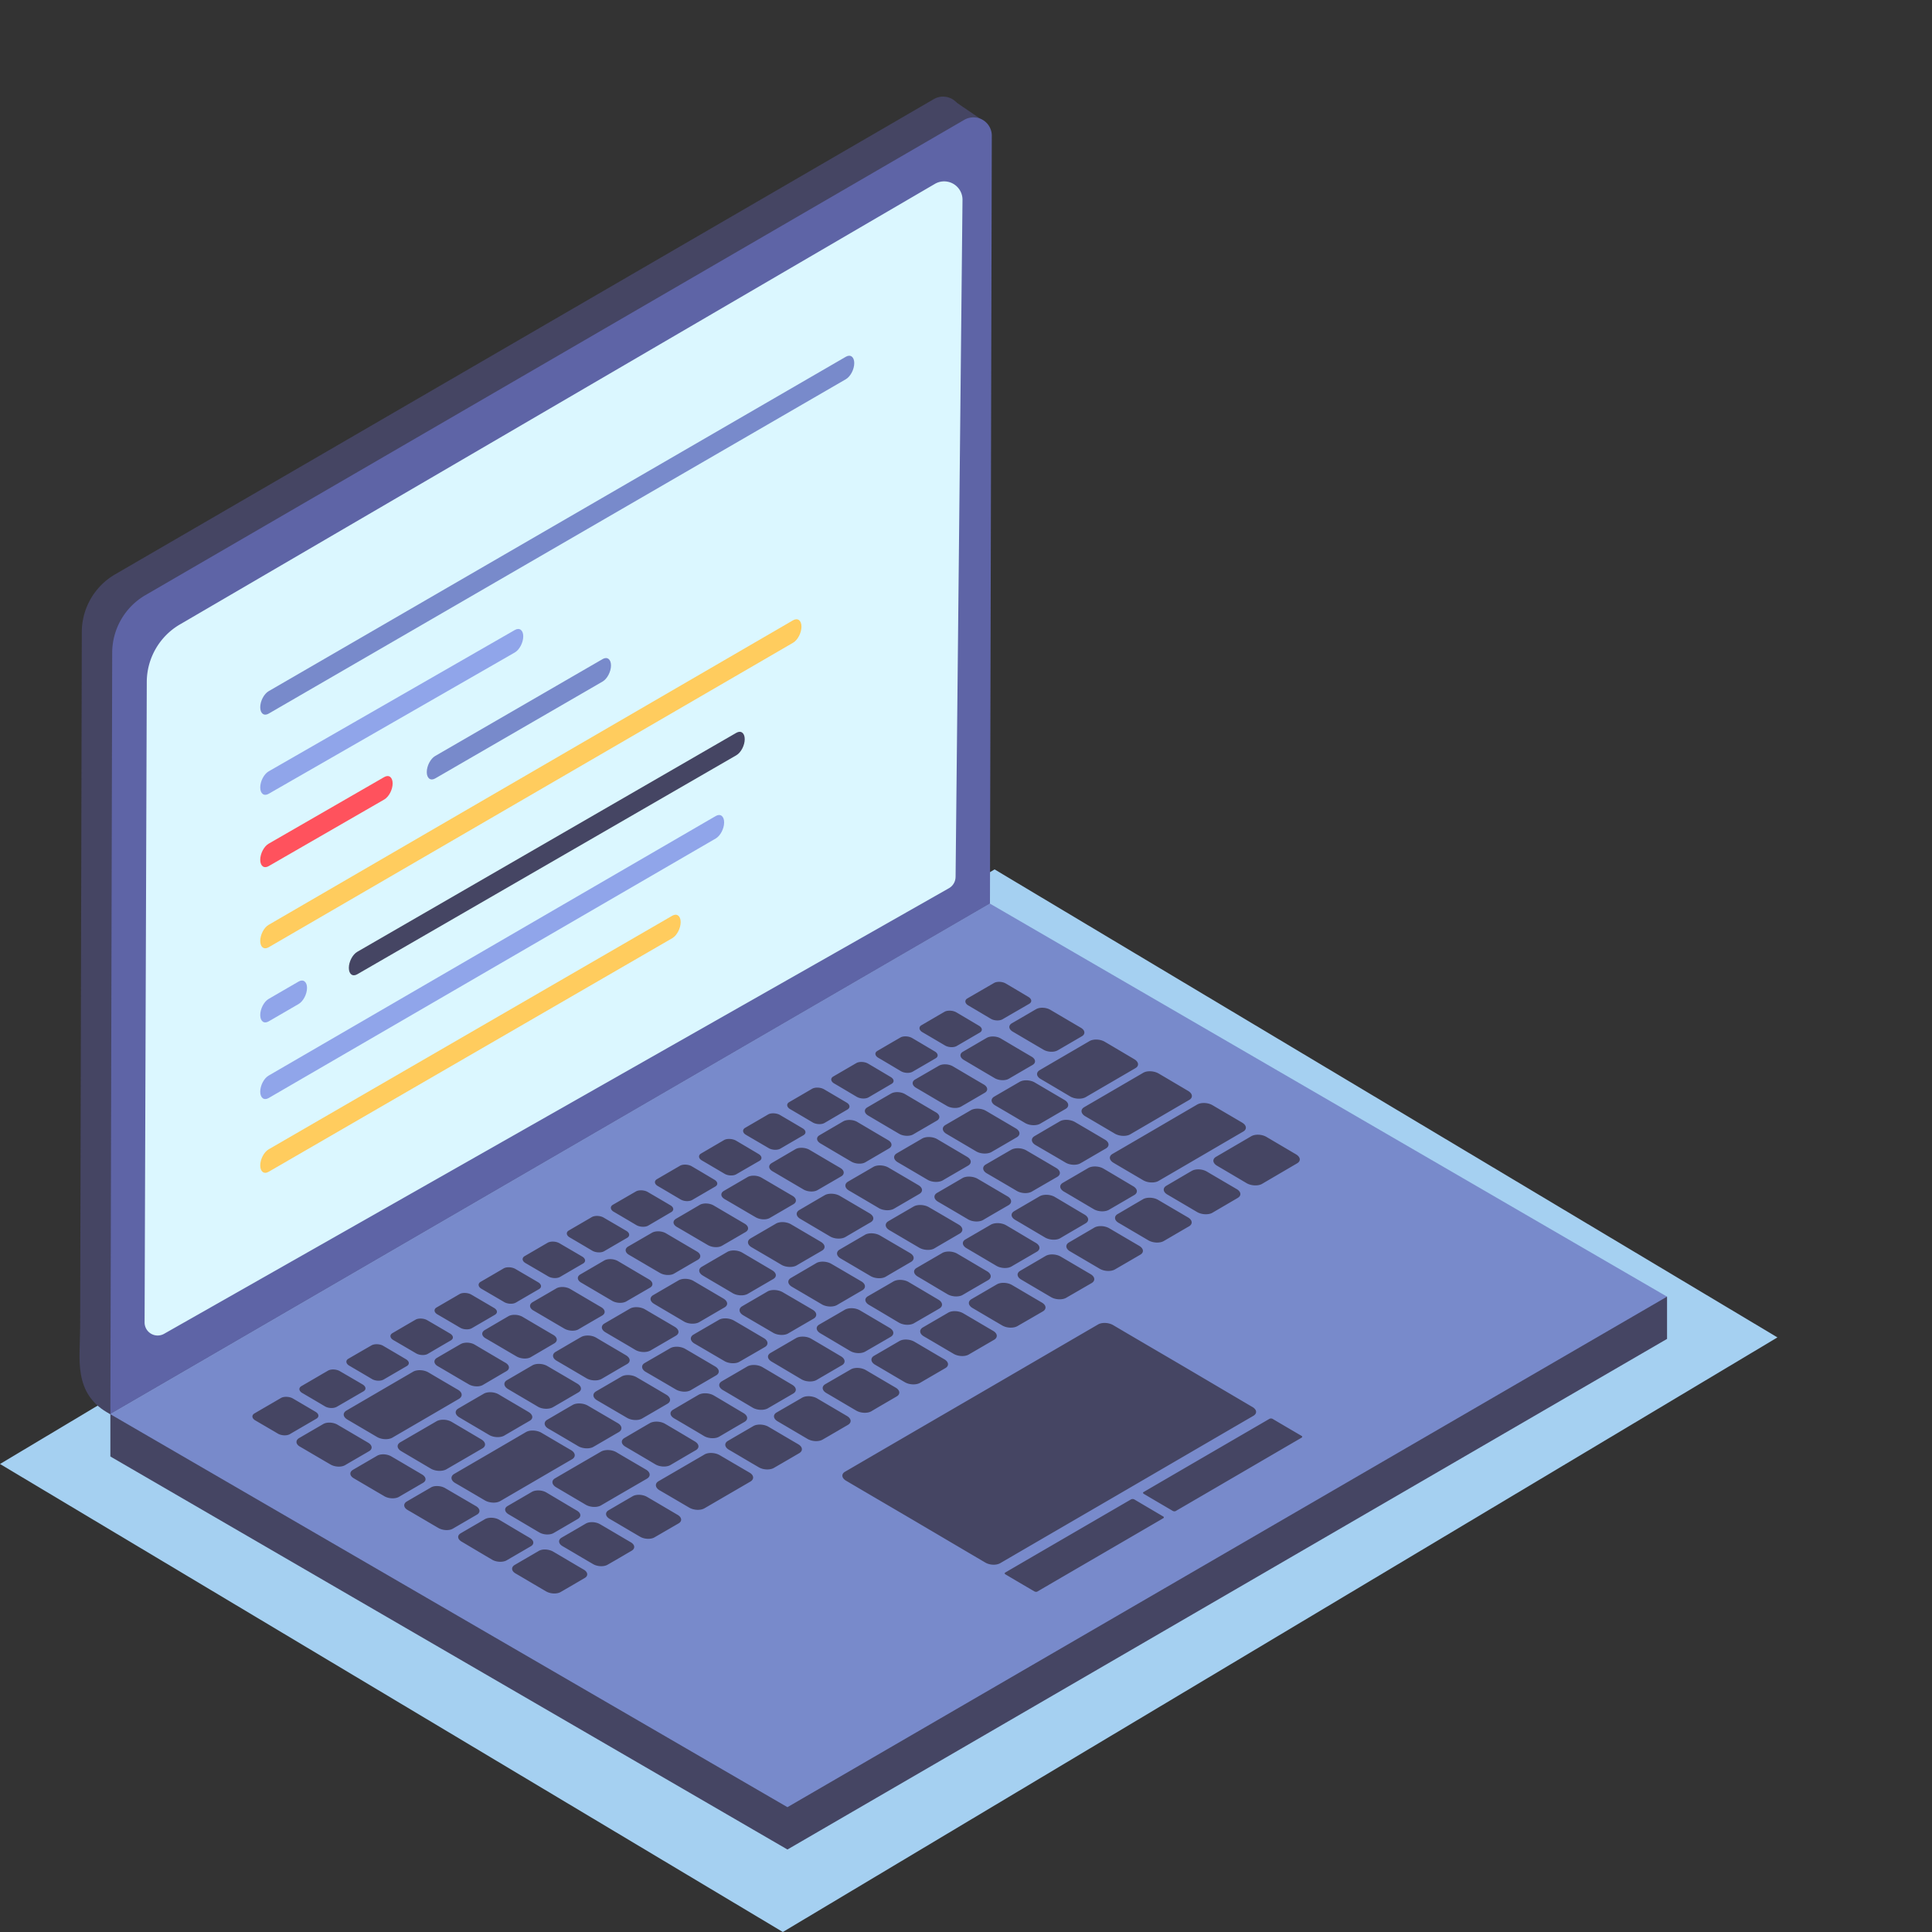 <svg width="100" height="100" fill="none" xmlns="http://www.w3.org/2000/svg"><rect width="100%" height="100%" fill="#333333" stroke="none"/><path fill-rule="evenodd" clip-rule="evenodd" d="M92 69.224L51.48 45 0 75.776 40.52 100 92 69.224z" fill="#A5D0F1"/><path fill-rule="evenodd" clip-rule="evenodd" d="M51.241 48.962l35.044 20.34L40.758 95.73 5.713 75.388 51.24 48.962z" fill="#454563"/><path d="M17.893 73.198H5.713v2.19h12.18v-2.19zm68.393-6.084h-12.18v2.19h12.18v-2.19z" fill="#454563"/><path fill-rule="evenodd" clip-rule="evenodd" d="M51.241 46.772l35.044 20.342-45.527 26.425L5.713 73.2 51.24 46.771z" fill="#788ACB"/><path fill-rule="evenodd" clip-rule="evenodd" d="M49.763 5.96l-.096 39.74-43.56 25.283c-.873.507-1.964-.128-1.961-1.142l.088-37.123a3.462 3.462 0 011.72-2.987L48.337 5.129a.95.95 0 011.426.83z" fill="#454563"/><path fill-rule="evenodd" clip-rule="evenodd" d="M50.874 6.239L49.3 5.165 4.874 71.039c-.406.601-.25 1.42.349 1.826l.49.335 45.16-66.961z" fill="#454563"/><path fill-rule="evenodd" clip-rule="evenodd" d="M51.335 7.033l-.095 39.74L5.713 73.199l.094-39.408a3.462 3.462 0 011.72-2.987L49.91 6.203a.95.95 0 011.426.83z" fill="#5E64A6"/><path fill-rule="evenodd" clip-rule="evenodd" d="M14.546 72.358c-.455.266-.917.532-1.378.802-.153.09-.133.255.04.356.394.232.79.46 1.177.689.18.106.462.117.615.028.461-.27.924-.537 1.378-.803.154-.09.133-.25-.047-.356-.388-.23-.776-.457-1.17-.688-.173-.102-.461-.117-.615-.028zm2.187 1.349c-.415.242-.836.485-1.25.727-.194.114-.182.312.033.438.534.311 1.057.621 1.592.931.221.128.555.148.749.036.414-.243.836-.485 1.25-.728.188-.108.168-.309-.053-.438-.528-.31-1.057-.622-1.584-.93-.221-.13-.55-.146-.737-.036zm2.787 1.642c-.414.242-.835.485-1.25.728-.193.114-.18.308.04.438.529.311 1.057.622 1.585.93.22.129.562.145.755.032.415-.243.837-.486 1.25-.728.188-.11.161-.305-.06-.434-.527-.31-1.049-.619-1.584-.931-.22-.13-.549-.145-.735-.035zm2.79 1.639c-.415.242-.836.484-1.251.727-.194.113-.181.314.04.442.535.31 1.057.621 1.591.931.222.128.556.149.75.035.414-.242.835-.485 1.25-.728.187-.108.168-.309-.053-.438l-1.592-.93c-.215-.127-.548-.149-.735-.04zm2.788 1.645c-.414.243-.836.485-1.25.728-.195.113-.172.305.046.434.53.313 1.055.628 1.585.938.219.127.555.14.748.028l1.251-.728c.187-.11.165-.302-.053-.43-.53-.31-1.055-.626-1.585-.94-.218-.127-.554-.14-.742-.03zm2.796 1.638c-.414.243-.836.485-1.25.728-.195.113-.182.314.04.442.534.31 1.056.624 1.584.93.22.128.555.145.75.032.42-.243.836-.485 1.25-.728.187-.108.165-.307-.054-.433-.529-.307-1.051-.62-1.584-.932-.216-.125-.549-.147-.736-.039zM16.98 70.943c-.46.266-.915.535-1.377.801-.159.093-.134.255.04.357.395.23.789.463 1.177.692.18.107.455.112.609.024.466-.267.924-.536 1.385-.802.154-.09.133-.25-.047-.357-.388-.23-.783-.457-1.178-.688-.174-.102-.455-.117-.608-.027zm4.4.058c-1.145.666-2.294 1.337-3.444 2.007-.207.12-.193.327.047.469l1.531.9c.234.136.588.155.796.035 1.15-.669 2.3-1.338 3.444-2.007.206-.122.187-.333-.047-.47-.515-.3-1.023-.598-1.531-.899-.24-.14-.59-.154-.796-.035zm1.211 2.565c-.62.362-1.245.723-1.866 1.083-.208.12-.187.329.047.466l1.53.903c.234.138.596.152.804.032.621-.36 1.246-.721 1.865-1.084.202-.118.173-.328-.06-.465l-1.531-.904c-.233-.137-.587-.15-.789-.031zm4.64.554c-1.237.724-2.474 1.444-3.718 2.167-.207.121-.188.338.047.474.514.297 1.023.598 1.538.9.234.136.589.155.796.034 1.243-.723 2.481-1.447 3.718-2.166.2-.117.18-.333-.054-.47-.514-.297-1.023-.602-1.53-.898-.234-.138-.596-.157-.797-.04zm.295 3.102c-.414.242-.835.486-1.25.727-.193.111-.166.306.053.434.53.31 1.057.626 1.585.935.22.129.55.142.742.031.416-.24.836-.485 1.25-.728.194-.113.172-.305-.046-.433-.53-.31-1.055-.627-1.585-.94-.218-.127-.556-.139-.75-.026zm2.796 1.638c-.414.243-.835.487-1.251.727-.192.112-.174.315.047.443.534.31 1.055.624 1.584.93.22.128.55.142.742.032.422-.24.837-.485 1.25-.727.194-.113.173-.311-.046-.438-.529-.307-1.05-.621-1.585-.931-.22-.129-.548-.149-.741-.036zm-11.095-9.223c-.4.23-.797.46-1.197.692-.154.09-.127.255.046.357.394.231.79.462 1.177.693.18.106.454.114.609.023l1.19-.693c.16-.091.14-.25-.04-.356-.388-.23-.783-.462-1.177-.693-.173-.102-.454-.112-.608-.023zm2.28-1.33c-.4.231-.796.463-1.196.697-.154.09-.127.255.046.356.395.23.788.459 1.177.688.18.106.455.118.609.028.4-.235.795-.467 1.19-.696.16-.092.14-.25-.04-.356-.388-.23-.783-.46-1.177-.689-.174-.102-.455-.117-.609-.028zm2.28-1.325c-.4.234-.796.462-1.19.693-.154.09-.134.254.04.355.395.23.788.46 1.177.69.18.106.455.116.609.027l1.19-.692c.16-.094.14-.25-.04-.356-.388-.23-.782-.458-1.176-.69-.174-.101-.454-.118-.61-.027zm2.281-1.329c-.394.231-.79.462-1.19.693-.155.089-.134.259.04.36.393.23.788.459 1.177.688.18.106.455.117.608.027.4-.234.797-.465 1.198-.697.154-.089.132-.25-.048-.355-.389-.23-.783-.458-1.177-.689-.174-.1-.454-.117-.608-.027zm2.28-1.33l-1.19.693c-.16.093-.134.258.04.36.395.231.79.46 1.177.689.18.106.456.118.615.027.395-.229.79-.461 1.19-.692.155-.09.134-.254-.046-.361-.389-.23-.783-.457-1.177-.689-.173-.1-.454-.116-.609-.026zm2.282-1.325l-1.19.693c-.155.09-.128.255.046.356.394.23.781.459 1.17.689.18.106.461.116.614.027.395-.23.79-.461 1.19-.692.155-.09.14-.254-.039-.361-.389-.23-.783-.457-1.177-.688-.174-.102-.454-.117-.615-.024zm2.286-1.329c-.4.23-.796.461-1.197.692-.154.09-.127.259.047.36.394.23.782.459 1.17.689.18.106.462.117.615.028l1.19-.697c.155-.09.14-.25-.04-.355-.388-.23-.782-.46-1.176-.69-.173-.101-.455-.116-.609-.027zm2.28-1.329l-1.19.692c-.16.094-.134.255.04.356.394.23.788.464 1.176.693.18.107.448.12.609.028l1.19-.693c.16-.094.133-.25-.047-.356-.388-.23-.775-.462-1.17-.693-.173-.102-.454-.116-.608-.027zm2.281-1.33l-1.19.696c-.154.09-.135.255.04.357.394.23.788.463 1.177.692.18.107.453.115.608.024.4-.233.797-.461 1.198-.693.154-.089.133-.25-.047-.356-.388-.23-.776-.462-1.17-.693-.175-.1-.463-.117-.616-.027zm2.281-1.326c-.394.231-.79.46-1.19.693-.155.09-.135.259.04.36.393.231.788.46 1.177.689.18.106.455.116.608.027.4-.234.797-.465 1.19-.692.16-.093.14-.254-.04-.36-.388-.23-.776-.458-1.17-.689-.174-.102-.462-.118-.615-.028zm2.279-1.33c-.395.23-.79.462-1.19.693-.154.09-.127.258.047.36.394.23.782.459 1.17.689.18.106.456.119.615.027.395-.229.789-.463 1.183-.693.16-.094.14-.254-.04-.36-.388-.23-.775-.458-1.17-.689-.173-.1-.456-.118-.615-.027zm2.287-1.329l-1.198.697c-.154.09-.126.255.047.356.394.23.782.463 1.17.692.18.106.457.12.615.028l1.19-.697c.155-.09.134-.25-.046-.355-.388-.23-.775-.463-1.17-.693-.173-.102-.454-.117-.608-.028zm2.28-1.323c-.4.23-.795.462-1.19.692-.16.094-.127.255.047.357.394.23.782.462 1.17.693.18.105.45.118.608.026.395-.228.796-.461 1.19-.692.154-.09.134-.25-.046-.356-.388-.23-.776-.462-1.17-.693-.174-.101-.455-.117-.609-.027zm2.281-1.33c-.395.228-.79.461-1.19.693-.154.088-.127.258.047.36.394.23.781.458 1.17.688.18.106.455.117.609.027.4-.231.795-.464 1.19-.692.16-.092.14-.25-.04-.356-.388-.23-.776-.462-1.17-.693-.175-.101-.457-.119-.616-.027zm2.562-1.491c-.455.266-.918.53-1.378.799-.155.091-.127.258.047.36.394.23.781.462 1.17.692.18.106.453.114.609.023.46-.269.922-.532 1.377-.798.16-.094.133-.254-.047-.36-.388-.23-.775-.463-1.17-.693-.174-.1-.449-.116-.608-.023zM23.842 69.57c-.407.236-.817.473-1.225.712-.186.109-.174.306.04.43.541.314 1.07.63 1.606.94.214.124.541.144.729.034.407-.238.815-.479 1.223-.716.186-.107.167-.305-.046-.43-.535-.312-1.064-.626-1.599-.942-.213-.126-.541-.136-.728-.027zm2.474-1.443c-.409.237-.816.478-1.224.716-.187.11-.174.302.04.427.541.313 1.071.629 1.605.939.215.124.543.147.73.04l1.224-.717c.186-.11.167-.31-.047-.434-.534-.31-1.064-.626-1.598-.939-.215-.125-.544-.139-.73-.032zm2.474-1.437l-1.223.71c-.188.11-.174.307.04.43.541.314 1.07.63 1.605.94.214.124.542.145.729.036.408-.239.816-.477 1.224-.712.195-.112.168-.31-.046-.434-.535-.31-1.064-.627-1.6-.939-.213-.126-.537-.143-.729-.032zm2.48-1.444c-.407.238-.816.477-1.23.716-.187.108-.174.301.04.426.542.316 1.07.63 1.605.943.214.125.542.14.73.031l1.229-.712c.188-.108.16-.305-.054-.43-.535-.312-1.062-.627-1.598-.942-.213-.127-.535-.142-.722-.032zm2.475-1.439l-1.23.712c-.188.108-.174.306.04.43.541.314 1.07.63 1.605.939.215.124.542.143.729.034.413-.24.821-.48 1.23-.715.186-.108.167-.305-.047-.43-.535-.313-1.064-.626-1.605-.943-.213-.124-.534-.135-.722-.027zm2.474-1.443c-.408.24-.815.48-1.224.716-.193.112-.174.303.04.427.54.313 1.07.628 1.605.938.214.125.536.147.728.036.409-.236.816-.474 1.224-.712.187-.11.167-.305-.046-.43-.535-.313-1.064-.626-1.605-.943-.214-.125-.535-.14-.722-.032zm2.474-1.438l-1.223.712c-.194.112-.174.305.04.43.542.313 1.071.629 1.605.938.215.124.536.147.728.036l1.224-.712c.189-.11.167-.31-.047-.434-.534-.31-1.064-.626-1.605-.94-.213-.123-.535-.14-.722-.03zm2.475-1.443l-1.223.716c-.187.109-.175.3.04.426.54.317 1.07.63 1.605.943.213.125.542.14.728.03l1.224-.71c.188-.11.167-.31-.047-.435-.534-.31-1.063-.626-1.598-.94-.213-.123-.542-.14-.729-.03zm2.474-1.439l-1.224.715c-.185.108-.166.297.047.423.535.316 1.063.63 1.598.942.213.125.541.145.728.035l1.225-.716c.187-.11.167-.305-.047-.43-.535-.312-1.063-.627-1.598-.942-.213-.126-.541-.136-.729-.027zm2.474-1.439c-.407.235-.816.473-1.223.711-.188.11-.167.301.046.427.536.316 1.064.63 1.599.942.213.126.54.14.728.032.408-.238.817-.473 1.224-.712.193-.113.167-.306-.047-.43-.534-.313-1.063-.626-1.598-.943-.213-.125-.534-.14-.729-.027zm2.481-1.443l-1.23.712c-.188.109-.166.306.047.43.535.312 1.064.63 1.598.938.215.125.543.143.73.036.415-.24.822-.478 1.229-.716.187-.11.161-.306-.054-.43-.534-.31-1.063-.626-1.598-.94-.213-.123-.534-.138-.722-.03zm2.475-1.442c-.41.237-.817.478-1.231.717-.187.108-.167.3.047.426.535.316 1.063.63 1.598.943.213.125.541.14.729.031.413-.24.82-.479 1.23-.716.186-.107.167-.301-.047-.426-.535-.312-1.063-.627-1.598-.943-.212-.126-.543-.139-.728-.031zm2.554-1.485c-.415.242-.828.486-1.25.727-.193.111-.174.31.047.438.527.309 1.056.623 1.584.931.22.13.548.145.742.032.421-.243.836-.486 1.25-.727.188-.11.168-.31-.053-.438-.529-.309-1.057-.623-1.585-.932-.22-.128-.548-.14-.735-.03zm2.762 1.654c-.85.497-1.712.997-2.567 1.497-.208.121-.187.329.046.465.515.3 1.023.604 1.531.904.233.137.595.152.802.03.856-.5 1.718-1 2.568-1.497.207-.12.173-.328-.06-.465-.509-.3-1.016-.603-1.53-.904-.235-.136-.585-.15-.79-.03zm2.788 1.637l-3.057 1.78c-.207.12-.18.335.054.472.508.297 1.017.598 1.531.9.233.136.59.155.796.035 1.024-.595 2.038-1.191 3.056-1.783.206-.12.173-.328-.06-.465-.509-.3-1.017-.603-1.525-.9-.233-.136-.59-.158-.795-.039zm2.789 1.646c-1.459.849-2.914 1.703-4.38 2.553-.206.119-.181.326.054.464.506.3 1.022.6 1.53.9.234.138.59.155.797.035 1.465-.85 2.92-1.704 4.38-2.553.206-.12.18-.327-.054-.465-.508-.3-1.024-.6-1.53-.899-.236-.14-.592-.155-.797-.035zm2.795 1.642l-1.82 1.063c-.2.117-.18.326.061.466.508.297 1.016.599 1.525.899.233.137.596.153.796.036l1.818-1.065c.205-.12.174-.327-.06-.465l-1.525-.899c-.239-.142-.59-.155-.795-.035zm-11.982-2.819c-.44.257-.882.511-1.318.766-.199.116-.175.325.054.458.52.304 1.035.607 1.544.908.233.137.584.15.783.035l1.317-.767c.195-.114.173-.324-.06-.46l-1.545-.909c-.23-.133-.58-.145-.775-.03zm-2.529 1.47l-1.312.763c-.199.115-.18.323.047.458l1.545.911c.232.136.59.146.79.031.435-.251.878-.509 1.31-.762.203-.118.18-.325-.053-.462l-1.545-.908c-.228-.134-.58-.15-.782-.03zm-2.521 1.468c-.434.254-.875.509-1.31.763-.2.117-.182.327.047.461.52.304 1.035.607 1.544.907.233.138.589.148.789.031.434-.254.877-.509 1.31-.762.201-.118.179-.321-.053-.458l-1.544-.912c-.228-.134-.582-.148-.783-.03zm-2.522 1.465c-.434.255-.871.505-1.31.762-.203.118-.183.329.046.462.52.304 1.035.607 1.544.908.233.137.588.15.79.031l1.31-.763c.2-.117.18-.32-.053-.457a504.8 504.8 0 00-1.545-.907c-.228-.134-.58-.153-.782-.036zm-2.52 1.466c-.436.252-.87.508-1.311.766-.201.117-.181.323.046.457l1.545.912c.231.136.588.148.788.031.442-.258.876-.514 1.312-.766.199-.115.18-.32-.054-.459-.508-.3-1.025-.603-1.544-.907-.228-.132-.583-.15-.782-.034zm-2.521 1.47l-1.317.766c-.194.114-.176.323.053.458.514.302 1.037.605 1.544.907.228.136.589.148.783.035.44-.258.883-.513 1.317-.766.2-.117.173-.32-.06-.458l-1.545-.908c-.23-.133-.575-.151-.775-.034zM37.644 64.8c-.435.254-.877.509-1.317.767-.2.116-.175.322.054.458.513.305 1.035.607 1.544.91.227.135.582.15.783.032.44-.257.882-.512 1.316-.766.201-.117.172-.317-.06-.454l-1.545-.911c-.227-.135-.575-.153-.775-.036zm-2.521 1.47l-1.31.763c-.207.119-.182.322.046.457.514.307 1.035.609 1.544.912.226.134.583.15.79.031.434-.252.876-.512 1.31-.763.201-.116.171-.321-.06-.458l-1.546-.91c-.227-.135-.573-.147-.774-.032zm-2.521 1.467l-1.31.763c-.206.118-.181.326.046.46.514.304 1.038.606 1.545.909.227.135.583.15.789.03.435-.252.876-.507 1.31-.762.202-.117.175-.322-.053-.458-.507-.301-1.031-.604-1.544-.907-.23-.135-.584-.153-.783-.035zm-2.529 1.47c-.435.249-.87.508-1.31.763-.201.116-.182.327.047.461.52.304 1.036.607 1.544.907.233.138.588.147.789.031.44-.255.876-.514 1.311-.763.207-.117.173-.322-.053-.457-.51-.303-1.031-.605-1.545-.912-.228-.135-.576-.148-.783-.03zm-2.52 1.466c-.436.252-.87.508-1.31.763-.202.116-.175.326.053.462.514.306 1.035.608 1.544.911.227.135.582.144.783.027.44-.254.875-.51 1.31-.763.207-.118.175-.322-.053-.457-.507-.302-1.031-.605-1.545-.907-.227-.135-.576-.155-.782-.036zm-2.514 1.466c-.44.255-.877.508-1.318.766-.2.117-.174.322.054.458.514.306 1.035.609 1.544.911.227.135.583.149.783.032.44-.258.877-.512 1.317-.767.201-.116.166-.319-.06-.453-.51-.304-1.031-.605-1.545-.912-.228-.135-.575-.151-.775-.035zM54.857 58.04c-.436.252-.87.508-1.31.766-.202.118-.177.328.052.462.52.304 1.039.604 1.552.907.228.136.574.151.775.036.44-.255.877-.512 1.31-.763.208-.12.182-.327-.046-.461a479.84 479.84 0 00-1.545-.908c-.234-.136-.583-.159-.788-.04zm-2.515 1.47c-.44.253-.877.509-1.317.763-.201.117-.174.33.054.461a224.7 224.7 0 011.551.908c.229.134.575.152.776.035l1.317-.763c.202-.116.175-.327-.053-.461-.514-.302-1.03-.606-1.545-.907-.234-.137-.58-.15-.783-.036zm-2.521 1.466c-.439.257-.882.515-1.317.767-.2.115-.18.327.053.461.516.299 1.032.604 1.546.907.227.135.581.152.782.035.434-.255.877-.512 1.317-.766.194-.113.174-.325-.053-.457-.515-.301-1.03-.607-1.545-.908-.234-.136-.587-.152-.783-.039zm-2.528 1.471c-.434.251-.876.508-1.31.762-.202.117-.181.329.053.465.514.302 1.03.607 1.545.908.227.133.582.153.782.035.435-.257.877-.512 1.31-.766.2-.117.182-.326-.046-.462a254.03 254.03 0 00-1.551-.907c-.229-.132-.582-.151-.783-.035zm-2.521 1.466l-1.31.762c-.2.118-.181.33.053.466.514.3 1.03.606 1.545.908.227.133.582.153.782.035.436-.258.877-.513 1.311-.767.2-.117.18-.324-.047-.457l-1.551-.908c-.23-.134-.583-.157-.783-.04zm-2.521 1.466l-1.31.766c-.202.117-.181.324.053.461l1.544.907c.229.135.581.152.783.036.44-.255.877-.512 1.31-.762.202-.117.181-.33-.047-.462-.514-.3-1.03-.604-1.551-.907-.228-.134-.582-.156-.782-.04zm-2.521 1.466c-.436.256-.878.51-1.317.767-.195.114-.176.331.053.465l1.552.907c.227.134.58.15.775.036.44-.257.883-.513 1.318-.766.2-.117.18-.327-.047-.462a355.28 355.28 0 00-1.551-.907c-.229-.133-.584-.155-.783-.04zm-2.52 1.47c-.435.254-.877.508-1.318.766-.2.118-.174.33.053.462.521.302 1.037.607 1.552.907.227.133.575.151.775.035.44-.255.883-.508 1.318-.763.2-.116.173-.328-.054-.46-.515-.302-1.03-.61-1.545-.908-.233-.134-.582-.156-.782-.039zm-2.522 1.47c-.433.253-.877.509-1.317.763-.202.117-.174.33.053.462.522.302 1.038.604 1.552.906.228.135.575.158.776.04.44-.258.882-.513 1.316-.767.2-.117.176-.327-.053-.462-.514-.302-1.03-.608-1.545-.907-.232-.135-.58-.153-.782-.035zm-2.521 1.466c-.435.255-.875.51-1.311.763-.206.119-.183.331.046.465l1.552.908c.227.133.576.155.782.035.436-.252.877-.51 1.31-.763.203-.118.175-.33-.053-.466-.514-.303-1.03-.608-1.544-.907-.233-.134-.582-.151-.782-.035zm-2.521 1.466c-.442.253-.877.512-1.318.767-.2.116-.179.327.054.462.516.298 1.031.604 1.545.907.228.134.583.153.782.039.442-.253.877-.512 1.318-.766.2-.116.18-.33-.047-.462l-1.552-.907c-.229-.134-.583-.154-.782-.04zm26.681-12.26c-.434.254-.875.51-1.31.763-.207.118-.18.322.053.458.516.3 1.03.61 1.544.91.227.133.576.15.783.032.436-.252.876-.509 1.31-.763.201-.117.179-.321-.053-.457-.51-.301-1.022-.61-1.538-.911-.232-.137-.588-.15-.789-.032zm-2.521 1.466c-.434.254-.875.51-1.31.766-.2.118-.179.318.053.454.517.302 1.03.61 1.544.911.228.133.583.154.783.036.435-.258.876-.512 1.31-.767.201-.117.18-.322-.053-.457-.51-.298-1.022-.61-1.538-.912-.23-.136-.588-.148-.788-.031zm-2.52 1.466l-1.318.766c-.195.115-.171.318.061.454.516.302 1.03.608 1.545.911.229.135.58.15.776.035l1.317-.766c.199-.115.178-.322-.053-.458-.51-.298-1.022-.61-1.538-.911-.234-.136-.59-.146-.79-.031zm-2.522 1.471c-.434.253-.876.508-1.317.766-.201.116-.173.317.06.453.516.302 1.028.614 1.538.912.232.135.581.152.782.035.44-.258.883-.513 1.318-.766.2-.117.173-.325-.054-.458-.514-.302-1.028-.61-1.545-.911-.232-.136-.582-.149-.782-.032zm-2.521 1.469c-.433.253-.877.508-1.318.763-.201.116-.172.317.06.453.517.302 1.03.612 1.538.912.234.137.581.152.783.035.44-.254.884-.51 1.317-.763.201-.118.174-.327-.054-.46-.514-.305-1.029-.61-1.544-.913-.23-.135-.58-.145-.782-.027zm-2.52 1.466c-.434.254-.876.507-1.317.763-.201.116-.173.322.06.457.516.302 1.027.61 1.538.911.232.137.58.148.782.031.44-.254.883-.508 1.317-.762.2-.118.175-.327-.054-.462-.513-.302-1.028-.609-1.544-.911-.232-.135-.582-.144-.782-.027zm-2.521 1.467l-1.318.766c-.2.116-.172.318.06.453.517.303 1.028.611 1.539.912.232.136.581.15.782.035.44-.255.877-.512 1.317-.767.195-.112.173-.324-.053-.457-.515-.305-1.028-.61-1.545-.912-.233-.135-.588-.143-.782-.03zm-2.528 1.47c-.434.254-.87.507-1.31.762-.202.117-.179.322.053.458.517.301 1.03.608 1.544.911.227.134.581.147.783.031l1.311-.762c.2-.118.178-.322-.054-.458-.51-.3-1.022-.61-1.538-.91-.233-.137-.589-.15-.79-.032zm-2.521 1.465c-.436.253-.869.51-1.31.767-.202.117-.18.317.053.453.516.302 1.03.605 1.544.912.228.135.582.152.783.034.44-.258.875-.514 1.311-.766.206-.119.178-.321-.054-.457-.51-.3-1.021-.61-1.538-.912-.232-.134-.584-.15-.79-.03zm-2.521 1.467c-.436.252-.87.508-1.31.766-.201.117-.18.319.053.454.516.302 1.03.605 1.545.911.228.136.582.152.782.035.441-.257.875-.515 1.31-.766.207-.12.18-.32-.053-.458-.508-.303-1.022-.61-1.538-.911-.233-.136-.583-.15-.79-.031zm-2.529 1.474c-.788.458-1.58.916-2.374 1.38-.203.118-.174.329.06.466l1.531.903c.234.137.587.15.79.031.793-.464 1.585-.922 2.374-1.38.207-.12.186-.333-.047-.47-.509-.3-1.024-.597-1.531-.899-.235-.14-.595-.152-.803-.031zm30.581-14.533c-.436.253-.87.51-1.31.767-.202.117-.183.323.046.457.52.304 1.03.606 1.544.908.233.136.589.152.79.035l1.31-.767c.2-.117.18-.32-.053-.458a390.86 390.86 0 01-1.545-.907c-.228-.135-.576-.154-.782-.035zm-2.522 1.467c-.435.251-.87.511-1.31.766-.201.116-.182.324.047.457.52.304 1.03.606 1.544.907.233.136.588.151.79.036.44-.255.876-.512 1.31-.763.202-.117.18-.325-.053-.462a534.4 534.4 0 01-1.545-.907c-.228-.134-.583-.15-.783-.035zm-2.52 1.469l-1.311.766c-.199.116-.181.323.046.458l1.546.908c.233.136.588.148.782.035.44-.254.883-.512 1.318-.766.2-.117.173-.321-.06-.458-.515-.3-1.026-.602-1.546-.907-.229-.134-.574-.153-.775-.036zm-2.521 1.467l-1.31.766c-.207.12-.182.323.047.458.513.303 1.03.606 1.544.908.233.136.58.15.782.035l1.318-.763c.2-.116.18-.325-.054-.462-.514-.3-1.03-.606-1.544-.907-.234-.137-.583-.152-.783-.035zM51.6 66.477c-.434.251-.875.511-1.311.763-.206.119-.181.327.046.461.514.303 1.03.609 1.545.908.232.135.58.147.782.03.44-.254.883-.508 1.317-.762.2-.117.18-.323-.054-.458-.516-.3-1.03-.606-1.544-.907-.232-.136-.58-.15-.781-.035zm-2.52 1.466l-1.311.763c-.201.117-.183.328.046.462.52.303 1.03.606 1.545.907.234.136.582.153.782.035l1.317-.766c.194-.114.179-.323-.053-.458-.516-.3-1.03-.606-1.545-.907-.233-.137-.582-.153-.782-.036zm-2.522 1.467c-.44.255-.877.512-1.318.766-.194.113-.18.325.054.462.515.301 1.03.608 1.544.907.233.135.583.148.783.031l1.317-.766c.193-.114.173-.319-.06-.454-.516-.298-1.025-.603-1.545-.907-.228-.133-.575-.155-.775-.039zm-2.521 1.47l-1.318.763c-.2.115-.18.325.054.461.515.3 1.03.609 1.544.908.233.135.583.153.783.035.435-.258.877-.513 1.311-.767.2-.117.179-.323-.053-.457-.516-.3-1.025-.603-1.545-.908-.23-.133-.575-.151-.776-.035zm-2.521 1.466c-.435.254-.877.508-1.317.763-.201.116-.18.324.053.46l1.545.909c.234.136.576.155.782.035.436-.251.878-.51 1.311-.763.203-.118.18-.324-.053-.46l-1.545-.909c-.23-.133-.576-.153-.776-.035zm-2.521 1.466c-.435.254-.877.509-1.317.767-.201.116-.181.325.053.461.52.302 1.029.609 1.545.907.232.135.577.15.782.031.436-.252.876-.508 1.31-.762.201-.118.182-.325-.052-.462-.515-.3-1.025-.603-1.545-.907-.23-.133-.583-.148-.776-.035zm-2.528 1.471l-2.381 1.384c-.2.117-.181.334.053.47.514.298 1.025.6 1.539.9.234.135.581.15.782.034l2.38-1.385c.201-.116.189-.33-.046-.464-.514-.299-1.023-.599-1.538-.9-.234-.137-.589-.156-.79-.04zm-3.719 2.161c-.415.24-.83.483-1.25.728-.19.11-.168.314.053.442.534.31 1.056.624 1.585.93.219.127.548.14.736.032l1.256-.728c.188-.108.168-.31-.053-.438-.528-.31-1.05-.621-1.584-.931-.22-.128-.55-.146-.743-.035zm24.088-8.89c-2.181 1.268-4.36 2.541-6.547 3.812a5435.98 5435.98 0 00-6.553 3.812c-.2.116-.175.326.054.462 1.202.709 2.409 1.412 3.61 2.118 1.198.705 2.4 1.416 3.598 2.119.233.137.573.15.776.031 2.184-1.273 4.373-2.543 6.553-3.812 2.185-1.272 4.365-2.544 6.546-3.812.206-.12.188-.32-.046-.457-1.197-.703-2.4-1.415-3.598-2.12-1.203-.706-2.41-1.409-3.611-2.118-.228-.135-.577-.154-.782-.035zm8.874 4.883c-2.174 1.263-4.348 2.526-6.52 3.792-.041.023-.033.067.013.094.5.297.996.586 1.497.88.047.028.116.03.154.008 2.175-1.264 4.345-2.533 6.514-3.796.045-.026.047-.067 0-.094-.501-.293-.997-.583-1.498-.88a.179.179 0 00-.16-.004zm-7.162 4.168c-2.173 1.263-4.342 2.522-6.52 3.791-.035.021-.033.067.014.094.502.297.996.587 1.497.88.047.027.114.031.154.008 2.173-1.267 4.348-2.53 6.513-3.792.047-.027.047-.067 0-.094-.5-.293-.996-.587-1.498-.883a.18.18 0 00-.16-.004z" fill="#454563"/><path fill-rule="evenodd" clip-rule="evenodd" d="M49.461 45.389l.358-35.036a.95.95 0 00-1.428-.836L9.31 32.322a3.463 3.463 0 00-1.713 2.98l-.113 33.142a.676.676 0 001.009.594l40.624-23.064a.68.68 0 00.343-.585z" fill="#DBF7FF"/><path fill-rule="evenodd" clip-rule="evenodd" d="M4.155 68.785c0 1.42-.43 3.395 1.559 4.413 0-1.388-1.559-4.413-1.559-4.413z" fill="#454563"/><path d="M13.47 36.608c0 .321.194.468.434.33l29.878-17.31c.24-.14.434-.512.434-.833 0-.321-.195-.468-.434-.33L13.904 35.776c-.24.14-.434.511-.434.832z" fill="#788ACB"/><path d="M13.47 56.505c0 .321.194.468.434.33L37.047 43.4c.24-.14.434-.512.434-.833 0-.322-.194-.469-.434-.33L13.904 55.673c-.24.139-.434.511-.434.832z" fill="#90A5EA"/><path d="M13.47 48.702c0 .322.194.468.434.33L41.05 33.268c.24-.14.434-.512.434-.833 0-.321-.195-.468-.434-.33L13.904 47.87c-.24.139-.434.512-.434.832z" fill="#FFCC5E"/><path d="M18.056 50.099c0 .321.194.468.434.33l19.623-11.337c.24-.14.434-.511.434-.832 0-.322-.194-.468-.434-.33L18.49 49.267c-.24.139-.434.511-.434.832z" fill="#454563"/><path d="M13.47 60.322c0 .322.194.469.434.33L34.797 48.56c.24-.139.434-.511.434-.832 0-.32-.195-.468-.434-.33L13.904 59.49c-.24.14-.434.511-.434.832z" fill="#FFCC5E"/><path d="M13.47 40.758c0 .321.194.468.434.33l12.745-7.318c.24-.14.434-.512.434-.832 0-.321-.194-.469-.434-.33l-12.745 7.318c-.24.14-.434.511-.434.832zm0 11.78c0 .321.194.468.434.33l1.553-.901c.24-.14.434-.511.434-.833 0-.32-.195-.467-.434-.33l-1.553.901c-.24.139-.434.511-.434.833z" fill="#90A5EA"/><path d="M22.09 39.963c0 .321.194.468.434.33l8.667-5.017c.24-.14.434-.512.434-.832 0-.322-.194-.469-.434-.33l-8.668 5.017c-.24.139-.433.51-.433.832z" fill="#788ACB"/><path d="M13.47 44.502c0 .321.194.467.434.33l5.985-3.45c.24-.14.434-.51.434-.832 0-.321-.194-.468-.434-.33l-5.985 3.45c-.24.14-.434.51-.434.832z" fill="#FF525D"/></svg>